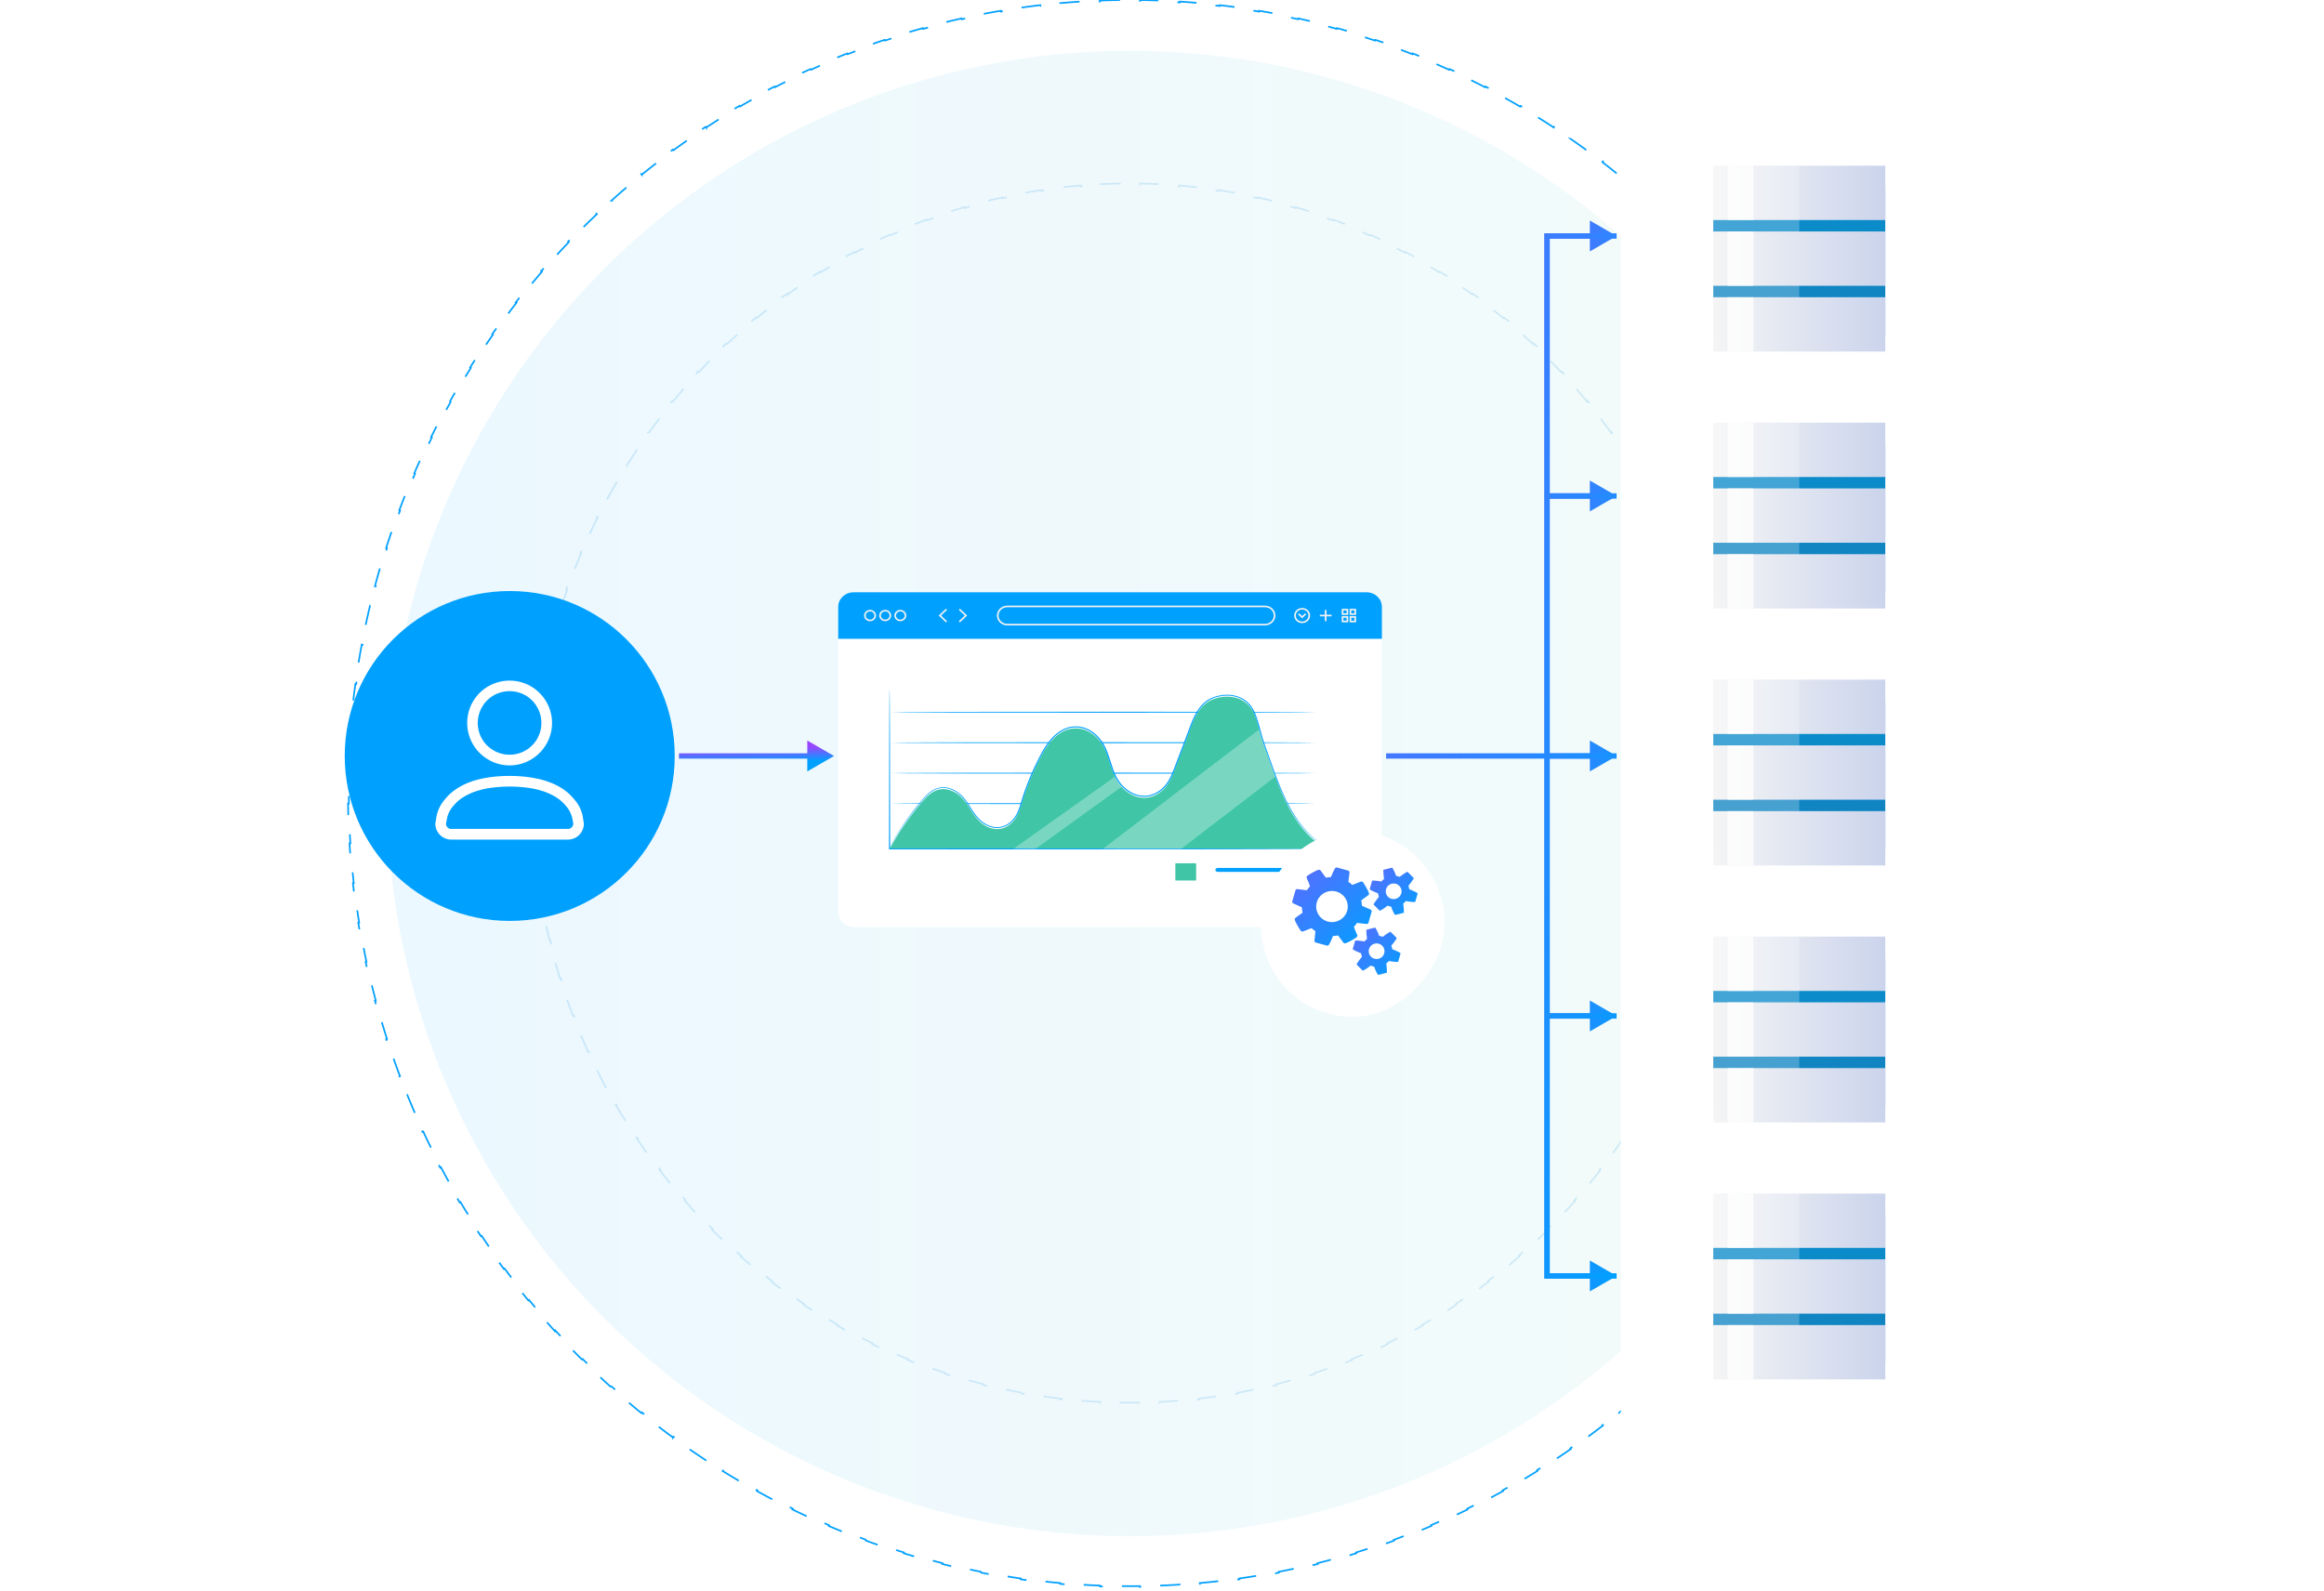 <svg xmlns="http://www.w3.org/2000/svg" width="555" height="380" fill="none" viewBox="0 0 555 380">
  <path stroke="#D8ECFA" stroke-dasharray="4.77 4.77" stroke-width=".398" d="M262.771 44.006c1.564-.078 3.134-.13 4.711-.157l.003.2a142.189 142.189 0 0 1 4.733 0l.003-.2c1.577.026 3.147.079 4.711.157l-.01.198c1.577.079 3.148.184 4.711.314l.017-.198c1.572.131 3.137.289 4.695.471l-.023.198a139.6 139.6 0 0 1 4.668.628l.03-.197c1.562.237 3.115.5 4.66.788l-.037.196c1.548.288 3.087.602 4.617.941l.043-.194c1.539.341 3.069.708 4.589 1.1l-.049.192c1.525.393 3.041.811 4.547 1.254l.056-.191c1.512.445 3.014.914 4.505 1.408l-.062.188c1.493.495 2.976 1.014 4.448 1.557l.068-.187c1.48.546 2.947 1.116 4.403 1.71l-.075.184c1.457.595 2.901 1.212 4.334 1.854l.081-.182a140.95 140.95 0 0 1 4.275 2l-.088.18c1.414.69 2.815 1.404 4.202 2.14l.094-.176c1.391.739 2.768 1.5 4.132 2.283l-.099.172a142.02 142.02 0 0 1 4.047 2.415l.105-.17c1.339.83 2.663 1.681 3.973 2.553l-.111.166c1.309.871 2.602 1.764 3.88 2.678l.116-.162c1.28.916 2.545 1.852 3.794 2.809l-.121.158c1.248.955 2.48 1.931 3.695 2.928l.127-.154a143.26 143.26 0 0 1 3.602 3.051l-.131.15a144.652 144.652 0 0 1 3.495 3.163l.136-.145a147.293 147.293 0 0 1 3.396 3.28l-.141.14a144.932 144.932 0 0 1 3.282 3.385l.145-.136a145.387 145.387 0 0 1 3.176 3.494l-.15.131a144.8 144.8 0 0 1 3.056 3.59l.154-.126a145.85 145.85 0 0 1 2.941 3.691l-.157.121a146.385 146.385 0 0 1 2.818 3.781l.161-.116a147 147 0 0 1 2.698 3.874l-.165.111a147.55 147.55 0 0 1 2.566 3.953l.169-.105a144.407 144.407 0 0 1 2.442 4.041l-.172.1c.791 1.357 1.56 2.728 2.308 4.112l.175-.094a144.119 144.119 0 0 1 2.175 4.187l-.178.089a145.62 145.62 0 0 1 2.038 4.253l.181-.083c.656 1.428 1.29 2.869 1.902 4.322l-.183.077a148.645 148.645 0 0 1 1.758 4.371l.186-.071a148.22 148.22 0 0 1 1.62 4.436l-.188.065a146.62 146.62 0 0 1 1.474 4.48l.19-.06c.467 1.499.91 3.008 1.33 4.527l-.192.053c.418 1.512.813 3.034 1.184 4.565l.193-.047c.37 1.527.716 3.062 1.038 4.607l-.195.04c.32 1.534.616 3.076.888 4.627l.196-.035c.271 1.547.518 3.103.741 4.667l-.197.028c.222 1.55.419 3.109.592 4.675l.198-.021c.172 1.558.32 3.124.443 4.696l-.198.016c.123 1.564.221 3.135.295 4.713l.199-.01c.073 1.565.122 3.135.147 4.712l-.199.003a155.44 155.44 0 0 1 0 4.734l.199.003a153.127 153.127 0 0 1-.147 4.712l-.199-.009a149.456 149.456 0 0 1-.295 4.712l.198.016a148.106 148.106 0 0 1-.443 4.697l-.198-.022c-.173 1.566-.37 3.125-.592 4.676l.197.028c-.223 1.563-.47 3.119-.741 4.666l-.196-.034a146.92 146.92 0 0 1-.888 4.626l.195.041c-.322 1.544-.668 3.08-1.038 4.606l-.193-.047a146.83 146.83 0 0 1-1.184 4.566l.192.053c-.42 1.519-.864 3.027-1.33 4.526l-.19-.059a146.56 146.56 0 0 1-1.474 4.479l.188.065a148.22 148.22 0 0 1-1.62 4.436l-.186-.071a148.645 148.645 0 0 1-1.758 4.371l.183.078a148.837 148.837 0 0 1-1.902 4.322l-.181-.083a145.564 145.564 0 0 1-2.038 4.252l.178.089a145.476 145.476 0 0 1-2.175 4.188l-.175-.095a143.395 143.395 0 0 1-2.308 4.112l.172.1a144.407 144.407 0 0 1-2.442 4.041l-.169-.105a147.55 147.55 0 0 1-2.566 3.953l.165.111a145.357 145.357 0 0 1-2.698 3.874l-.161-.116a147.1 147.1 0 0 1-2.818 3.781l.157.121a147.707 147.707 0 0 1-2.941 3.692l-.154-.127c-1 1.214-2.018 2.411-3.056 3.59l.15.131a144.097 144.097 0 0 1-3.176 3.495l-.145-.137a141.653 141.653 0 0 1-3.282 3.384l.141.141a145.838 145.838 0 0 1-3.396 3.28l-.136-.145a143.184 143.184 0 0 1-3.495 3.163l.131.15a145.439 145.439 0 0 1-3.602 3.052l-.127-.154a142.91 142.91 0 0 1-3.695 2.928l.121.157a144.535 144.535 0 0 1-3.794 2.809l-.116-.162a139.801 139.801 0 0 1-3.88 2.678l.111.166a143.35 143.35 0 0 1-3.973 2.552l-.105-.169a142.024 142.024 0 0 1-4.047 2.415l.099.173a141.625 141.625 0 0 1-4.132 2.282l-.094-.176c-1.387.736-2.788 1.45-4.202 2.141l.088.179c-1.412.69-2.838 1.357-4.275 2l-.081-.182c-1.433.642-2.877 1.26-4.334 1.854l.075.184a140.14 140.14 0 0 1-4.403 1.71l-.069-.187a139.944 139.944 0 0 1-4.448 1.557l.063.189c-1.491.493-2.993.963-4.505 1.407l-.056-.191a139.27 139.27 0 0 1-4.547 1.254l.049.193c-1.52.391-3.05.758-4.589 1.099l-.043-.194c-1.53.339-3.069.653-4.617.942l.037.195c-1.545.288-3.098.551-4.66.788l-.03-.197c-1.548.235-3.104.445-4.668.628l.023.198c-1.558.183-3.123.34-4.695.471l-.017-.198c-1.563.13-3.134.235-4.711.314l.01.198c-1.564.078-3.134.131-4.711.157l-.003-.199a143.397 143.397 0 0 1-4.733 0l-.003.199a141.245 141.245 0 0 1-4.711-.157l.009-.198a143.593 143.593 0 0 1-4.711-.314l-.016.198a139.154 139.154 0 0 1-4.695-.471l.023-.198a140.448 140.448 0 0 1-4.669-.628l-.03.197c-1.561-.237-3.114-.5-4.659-.788l.036-.195a141.286 141.286 0 0 1-4.617-.942l-.043.194a139.92 139.92 0 0 1-4.589-1.099l.05-.193a138.636 138.636 0 0 1-4.548-1.254l-.056.191a139.959 139.959 0 0 1-4.504-1.407l.062-.189a140.823 140.823 0 0 1-4.448-1.557l-.069.187a140.14 140.14 0 0 1-4.403-1.71l.076-.184a137.267 137.267 0 0 1-4.334-1.854l-.082.182a139.618 139.618 0 0 1-4.274-2l.087-.179a142.856 142.856 0 0 1-4.202-2.141l-.093.176a138.076 138.076 0 0 1-4.132-2.283l.099-.172a142.076 142.076 0 0 1-4.048-2.415l-.105.169a143.298 143.298 0 0 1-3.972-2.552l.11-.166a141.266 141.266 0 0 1-3.879-2.678l-.116.162a146.278 146.278 0 0 1-3.795-2.809l.121-.157a146.417 146.417 0 0 1-3.695-2.928l-.126.154a145.439 145.439 0 0 1-3.602-3.052l.131-.15a143.229 143.229 0 0 1-3.496-3.163l-.136.145a143.833 143.833 0 0 1-3.395-3.28l.141-.141a141.653 141.653 0 0 1-3.282-3.384l-.146.137a146.153 146.153 0 0 1-3.175-3.495l.149-.131a143.494 143.494 0 0 1-3.055-3.59l-.154.127c-1-1.214-1.981-2.445-2.942-3.692l.158-.121a144.797 144.797 0 0 1-2.818-3.781l-.161.116a143.06 143.06 0 0 1-2.698-3.874l.165-.111a147.583 147.583 0 0 1-2.567-3.953l-.168.105a144.436 144.436 0 0 1-2.443-4.041l.172-.1a147.245 147.245 0 0 1-2.307-4.112l-.175.095a148.077 148.077 0 0 1-2.176-4.188l.178-.089a148.188 148.188 0 0 1-2.038-4.252l-.18.083a146.181 146.181 0 0 1-1.903-4.322l.184-.078a143.304 143.304 0 0 1-1.758-4.371l-.186.071a145.496 145.496 0 0 1-1.62-4.436l.188-.065a143.859 143.859 0 0 1-1.474-4.479l-.19.059c-.467-1.499-.91-3.008-1.33-4.526l.191-.053a148.292 148.292 0 0 1-1.183-4.566l-.194.047a148.6 148.6 0 0 1-1.037-4.607l.195-.04c-.32-1.534-.616-3.076-.888-4.627l-.196.035a149.07 149.07 0 0 1-.742-4.666l.197-.028c-.221-1.551-.418-3.11-.591-4.676l-.198.022c-.172-1.559-.32-3.124-.444-4.697l.199-.016a149.329 149.329 0 0 1-.296-4.713l-.198.01a147.143 147.143 0 0 1-.147-4.712l.199-.003a143.498 143.498 0 0 1 0-4.734l-.199-.003c.024-1.577.073-3.147.147-4.712l.198.01c.074-1.578.173-3.149.296-4.713l-.199-.016c.124-1.572.272-3.138.444-4.697l.198.022c.173-1.566.37-3.125.591-4.675l-.197-.029c.223-1.563.471-3.119.742-4.666l.196.035c.272-1.551.568-3.093.888-4.627l-.195-.04a148.6 148.6 0 0 1 1.037-4.607l.194.047a147.49 147.49 0 0 1 1.183-4.565l-.191-.053c.42-1.519.863-3.028 1.33-4.527l.19.059c.468-1.503.959-2.997 1.474-4.479l-.188-.065c.517-1.49 1.057-2.969 1.62-4.436l.186.071a143.304 143.304 0 0 1 1.758-4.371l-.184-.077a145.032 145.032 0 0 1 1.903-4.322l.18.083a148.246 148.246 0 0 1 2.038-4.253l-.178-.089a146.672 146.672 0 0 1 2.176-4.187l.175.094a147.245 147.245 0 0 1 2.307-4.112l-.172-.1a144.436 144.436 0 0 1 2.443-4.041l.168.105c.835-1.332 1.691-2.65 2.567-3.953l-.165-.111a144.652 144.652 0 0 1 2.698-3.874l.161.116a144.104 144.104 0 0 1 2.818-3.78l-.158-.122a144.928 144.928 0 0 1 2.942-3.691l.154.126c.999-1.214 2.018-2.41 3.055-3.59l-.149-.131a147.481 147.481 0 0 1 3.175-3.494l.146.136a144.932 144.932 0 0 1 3.282-3.384l-.141-.141a145.249 145.249 0 0 1 3.395-3.28l.136.145a144.492 144.492 0 0 1 3.496-3.163l-.131-.15a144.551 144.551 0 0 1 3.602-3.051l.126.154a145.512 145.512 0 0 1 3.695-2.928l-.121-.158c1.25-.957 2.515-1.893 3.795-2.809l.116.162a143.066 143.066 0 0 1 3.879-2.678l-.11-.166a143.082 143.082 0 0 1 3.972-2.552l.105.169a142.304 142.304 0 0 1 4.048-2.415l-.099-.172a141.87 141.87 0 0 1 4.132-2.283l.093.176c1.388-.736 2.789-1.45 4.202-2.14l-.087-.18a140.95 140.95 0 0 1 4.275-2l.081.182c1.432-.642 2.877-1.26 4.334-1.854l-.076-.184a140.135 140.135 0 0 1 4.403-1.71l.069.187a140.44 140.44 0 0 1 4.448-1.557l-.062-.188a137.5 137.5 0 0 1 4.504-1.408l.056.19c1.506-.442 3.022-.86 4.548-1.253l-.05-.192c1.521-.392 3.05-.758 4.589-1.1l.043.194c1.53-.339 3.07-.653 4.618-.941l-.037-.196a140.03 140.03 0 0 1 4.659-.788l.03.197a139.66 139.66 0 0 1 4.669-.628l-.023-.197a140.2 140.2 0 0 1 4.695-.472l.016.198a143.47 143.47 0 0 1 4.712-.314l-.01-.198Z"/>
  <circle cx="269.858" cy="189.554" r="177.415" fill="url(#a)" fill-opacity=".08" transform="rotate(-90 269.858 189.554)"/>
  <path stroke="#00A0FF" stroke-dasharray="4.77 4.77" stroke-width=".398" d="M262.698.137c1.584-.06 3.173-.101 4.767-.122l.002.2a187.303 187.303 0 0 1 4.783 0l.002-.2a183.6 183.6 0 0 1 4.766.122l-.007.199c1.59.06 3.175.141 4.755.242l.012-.198c1.591.102 3.175.223 4.754.365l-.018.198c1.585.143 3.164.305 4.737.487l.023-.197c1.582.183 3.158.386 4.728.61l-.028.197c1.575.224 3.143.467 4.705.731l.033-.196c1.57.265 3.134.55 4.69.854l-.038.195c1.561.305 3.115.63 4.661.975l.044-.194c1.553.346 3.099.711 4.638 1.096l-.048.193c1.542.386 3.078.792 4.605 1.217l.053-.192c1.533.426 3.058.872 4.575 1.336l-.059.19c1.521.466 3.033.95 4.537 1.455l.063-.189c1.508.505 3.007 1.03 4.498 1.572l-.068.187a183.38 183.38 0 0 1 4.455 1.688l.073-.185a186.77 186.77 0 0 1 4.41 1.803l-.077.183a188.25 188.25 0 0 1 4.362 1.917l.082-.18c1.447.657 2.884 1.334 4.311 2.028l-.087.179c1.429.695 2.848 1.409 4.257 2.14l.092-.177c1.411.732 2.811 1.482 4.201 2.248l-.096.175c1.391.768 2.771 1.553 4.141 2.355l.101-.171a186.21 186.21 0 0 1 4.08 2.461l-.105.17a180.65 180.65 0 0 1 4.015 2.564l.109-.167c1.329.873 2.645 1.762 3.95 2.668l-.113.163a187.2 187.2 0 0 1 3.878 2.765l.118-.16c1.282.939 2.552 1.894 3.809 2.865l-.121.158c1.256.97 2.5 1.956 3.732 2.958l.125-.154a187.974 187.974 0 0 1 3.66 3.055l-.129.15a189.336 189.336 0 0 1 3.577 3.144l.134-.148a188.709 188.709 0 0 1 3.5 3.236l-.137.145a187.922 187.922 0 0 1 3.415 3.32l.14-.141a189.635 189.635 0 0 1 3.333 3.408l-.144.137a188.291 188.291 0 0 1 3.244 3.488l.147-.133a187.037 187.037 0 0 1 3.157 3.57l-.15.13a188.993 188.993 0 0 1 3.064 3.647l.154-.126a190.91 190.91 0 0 1 2.974 3.725l-.157.122a189.213 189.213 0 0 1 2.878 3.797l.16-.118a191.218 191.218 0 0 1 2.783 3.868l-.163.114c.91 1.3 1.805 2.612 2.684 3.937l.166-.11a191.231 191.231 0 0 1 2.585 4.002l-.169.106c.845 1.344 1.673 2.7 2.484 4.066l.171-.102c.81 1.365 1.604 2.741 2.381 4.128l-.173.097c.775 1.384 1.534 2.78 2.276 4.185l.176-.093a187.978 187.978 0 0 1 2.171 4.242l-.178.089a190.392 190.392 0 0 1 2.064 4.294l.18-.084a182.68 182.68 0 0 1 1.956 4.346l-.182.079a190.826 190.826 0 0 1 1.845 4.391l.184-.074c.597 1.47 1.175 2.95 1.736 4.439l-.186.07a189.139 189.139 0 0 1 1.622 4.478l.188-.066a188.59 188.59 0 0 1 1.511 4.521l-.189.061c.483 1.51.948 3.027 1.395 4.553l.191-.056c.446 1.523.874 3.054 1.283 4.592l-.192.051c.407 1.531.795 3.07 1.165 4.617l.194-.047c.369 1.543.719 3.094 1.051 4.651l-.195.042c.33 1.549.642 3.105.934 4.668l.195-.036c.292 1.559.565 3.125.819 4.698l-.197.031c.252 1.563.486 3.133.7 4.709l.197-.027c.214 1.572.409 3.15.584 4.733l-.198.022c.175 1.574.33 3.153.466 4.738l.198-.017c.136 1.579.252 3.165.35 4.756l-.199.012c.097 1.579.174 3.165.232 4.755l.199-.008c.058 1.584.097 3.173.116 4.767l-.199.002a190.496 190.496 0 0 1 0 4.784l.199.002a193.199 193.199 0 0 1-.116 4.767l-.199-.008a191.55 191.55 0 0 1-.232 4.755l.199.012a195.495 195.495 0 0 1-.35 4.756l-.198-.017a189.413 189.413 0 0 1-.466 4.738l.198.022c-.175 1.583-.37 3.161-.584 4.733l-.197-.027a191.993 191.993 0 0 1-.7 4.709l.197.031a190.286 190.286 0 0 1-.819 4.698l-.195-.036a188.823 188.823 0 0 1-.934 4.668l.195.042a193.463 193.463 0 0 1-1.051 4.651l-.194-.047c-.37 1.547-.758 3.086-1.165 4.617l.192.051a191.013 191.013 0 0 1-1.283 4.592l-.191-.056a193.284 193.284 0 0 1-1.395 4.553l.189.061a188.59 188.59 0 0 1-1.511 4.521l-.188-.066a189.139 189.139 0 0 1-1.622 4.478l.186.07a187.233 187.233 0 0 1-1.736 4.439l-.184-.074a190.826 190.826 0 0 1-1.845 4.391l.182.079a182.68 182.68 0 0 1-1.956 4.346l-.18-.084a190.392 190.392 0 0 1-2.064 4.294l.178.089a187.978 187.978 0 0 1-2.171 4.242l-.176-.093a193.861 193.861 0 0 1-2.276 4.185l.173.097a188.818 188.818 0 0 1-2.381 4.127l-.171-.101a188.483 188.483 0 0 1-2.484 4.066l.169.106a189.624 189.624 0 0 1-2.585 4.002l-.166-.11a190.653 190.653 0 0 1-2.684 3.937l.163.114a190.35 190.35 0 0 1-2.783 3.868l-.16-.118a193.977 193.977 0 0 1-2.878 3.797l.157.122a190.935 190.935 0 0 1-2.974 3.725l-.154-.126a190.537 190.537 0 0 1-3.064 3.647l.15.129a184.615 184.615 0 0 1-3.157 3.571l-.147-.133a190.886 190.886 0 0 1-3.244 3.488l.144.137a191.303 191.303 0 0 1-3.333 3.408l-.14-.141a190.888 190.888 0 0 1-3.415 3.32l.137.145a187.995 187.995 0 0 1-3.501 3.236l-.133-.148a186.854 186.854 0 0 1-3.577 3.143l.129.151a187.26 187.26 0 0 1-3.66 3.055l-.125-.154a186.224 186.224 0 0 1-3.733 2.958l.122.158a183.853 183.853 0 0 1-3.81 2.865l-.117-.16a191.882 191.882 0 0 1-3.878 2.765l.113.163a185.726 185.726 0 0 1-3.95 2.668l-.109-.167a184.4 184.4 0 0 1-4.015 2.565l.105.169a186.97 186.97 0 0 1-4.08 2.461l-.101-.171c-1.37.802-2.75 1.587-4.142 2.355l.097.174c-1.39.767-2.79 1.517-4.201 2.249l-.092-.177a183.913 183.913 0 0 1-4.257 2.14l.087.179a184.17 184.17 0 0 1-4.311 2.029l-.082-.181a188.25 188.25 0 0 1-4.362 1.917l.077.183a186.77 186.77 0 0 1-4.41 1.803l-.073-.185a184.633 184.633 0 0 1-4.455 1.688l.068.187c-1.491.543-2.99 1.067-4.498 1.572l-.063-.189c-1.504.504-3.016.989-4.537 1.455l.059.19c-1.517.464-3.042.91-4.575 1.336l-.053-.192c-1.527.425-3.063.831-4.605 1.217l.048.193c-1.539.384-3.085.75-4.638 1.096l-.044-.194c-1.546.344-3.1.669-4.661.975l.038.195c-1.557.304-3.12.589-4.69.854l-.033-.196c-1.562.263-3.13.507-4.705.731l.028.197c-1.57.223-3.146.427-4.728.61l-.023-.197a188.87 188.87 0 0 1-4.737.487l.018.198c-1.579.141-3.164.263-4.754.365l-.012-.199c-1.58.101-3.165.182-4.755.243l.007.199c-1.583.061-3.172.101-4.766.122l-.002-.199a190.377 190.377 0 0 1-4.783 0l-.002.199a188.357 188.357 0 0 1-4.767-.122l.008-.199c-1.59-.061-3.175-.142-4.755-.243l-.013.199c-1.59-.102-3.174-.224-4.753-.365l.017-.198a189.273 189.273 0 0 1-4.736-.487l-.023.197a183.846 183.846 0 0 1-4.728-.61l.028-.197a186.45 186.45 0 0 1-4.705-.731l-.033.196c-1.57-.265-3.134-.55-4.69-.854l.038-.195a188.76 188.76 0 0 1-4.662-.975l-.043.194a183.892 183.892 0 0 1-4.638-1.097l.048-.193a176.848 176.848 0 0 1-4.605-1.216l-.053.192a184.86 184.86 0 0 1-4.575-1.336l.058-.19c-1.52-.466-3.032-.951-4.536-1.455l-.063.189a181.007 181.007 0 0 1-4.498-1.572l.068-.187a184.633 184.633 0 0 1-4.455-1.688l-.073.185c-1.48-.583-2.95-1.184-4.411-1.803l.078-.184a184.03 184.03 0 0 1-4.362-1.916l-.082.181a188.317 188.317 0 0 1-4.311-2.029l.087-.179a181.927 181.927 0 0 1-4.257-2.14l-.092.177a185.664 185.664 0 0 1-4.201-2.249l.096-.174a187.11 187.11 0 0 1-4.141-2.355l-.101.171a186.97 186.97 0 0 1-4.08-2.461l.104-.17a182.937 182.937 0 0 1-4.014-2.564l-.109.167a183.212 183.212 0 0 1-3.95-2.668l.113-.163a193.027 193.027 0 0 1-3.878-2.765l-.118.16a186.511 186.511 0 0 1-3.809-2.865l.121-.158a186.163 186.163 0 0 1-3.732-2.958l-.126.154a190.213 190.213 0 0 1-3.659-3.055l.129-.151a190.39 190.39 0 0 1-3.577-3.143l-.134.148a191.157 191.157 0 0 1-3.5-3.236l.137-.145a187.587 187.587 0 0 1-3.415-3.32l-.14.141a187.966 187.966 0 0 1-3.334-3.408l.144-.137a194.425 194.425 0 0 1-3.243-3.488l-.147.133a188.1 188.1 0 0 1-3.158-3.571l.151-.13a190.475 190.475 0 0 1-3.064-3.646l-.154.126a190.18 190.18 0 0 1-2.974-3.725l.157-.122a190.094 190.094 0 0 1-2.878-3.797l-.16.118a190.35 190.35 0 0 1-2.783-3.868l.163-.114c-.91-1.3-1.805-2.612-2.684-3.937l-.166.11a189.624 189.624 0 0 1-2.585-4.002l.169-.106a184.56 184.56 0 0 1-2.484-4.066l-.171.101c-.81-1.364-1.604-2.74-2.381-4.127l.173-.097a196.264 196.264 0 0 1-2.276-4.185l-.176.092a187.912 187.912 0 0 1-2.172-4.242l.179-.088a190.392 190.392 0 0 1-2.064-4.294l-.18.084a186.585 186.585 0 0 1-1.956-4.346l.182-.079a189.511 189.511 0 0 1-1.845-4.391l-.184.074c-.597-1.47-1.175-2.95-1.736-4.439l.186-.07a189.15 189.15 0 0 1-1.622-4.478l-.188.066a190.309 190.309 0 0 1-1.511-4.522l.19-.06a190.96 190.96 0 0 1-1.396-4.553l-.191.056a191.006 191.006 0 0 1-1.283-4.592l.192-.051a190.67 190.67 0 0 1-1.165-4.617l-.194.047a191.09 191.09 0 0 1-1.051-4.651l.194-.042c-.33-1.549-.64-3.105-.933-4.668l-.196.036a191.226 191.226 0 0 1-.818-4.698l.197-.031a191.991 191.991 0 0 1-.7-4.709l-.197.027a193.1 193.1 0 0 1-.584-4.733l.198-.022a193.27 193.27 0 0 1-.466-4.738l-.198.017a193.015 193.015 0 0 1-.35-4.756l.199-.012c-.097-1.58-.174-3.165-.233-4.755l-.198.008a196.197 196.197 0 0 1-.117-4.767l.2-.002a196.386 196.386 0 0 1 0-4.784l-.2-.002c.02-1.594.059-3.183.117-4.767l.199.008c.058-1.59.135-3.176.232-4.755l-.199-.013a191.3 191.3 0 0 1 .35-4.756l.198.017c.136-1.584.291-3.164.466-4.737l-.198-.022c.175-1.584.37-3.161.584-4.733l.197.027c.214-1.576.447-3.146.7-4.709l-.197-.031c.254-1.573.527-3.139.818-4.699l.196.037c.292-1.563.603-3.119.933-4.668l-.194-.042a191.56 191.56 0 0 1 1.051-4.651l.194.047c.37-1.547.758-3.086 1.165-4.617l-.192-.051a189.72 189.72 0 0 1 1.283-4.592l.19.056c.447-1.526.913-3.044 1.396-4.553l-.19-.061a191.3 191.3 0 0 1 1.512-4.521l.188.066a187.114 187.114 0 0 1 1.622-4.478l-.186-.07a189.01 189.01 0 0 1 1.736-4.44l.184.075a189.511 189.511 0 0 1 1.845-4.391l-.182-.08a186.512 186.512 0 0 1 1.956-4.345l.18.083a192.416 192.416 0 0 1 2.064-4.293l-.178-.089c.706-1.424 1.43-2.838 2.171-4.242l.176.093c.742-1.406 1.501-2.8 2.276-4.185l-.173-.097a190.989 190.989 0 0 1 2.381-4.128l.171.102a185.031 185.031 0 0 1 2.484-4.066l-.169-.106c.846-1.346 1.707-2.68 2.585-4.002l.166.11a193.092 193.092 0 0 1 2.684-3.937l-.163-.114c.912-1.302 1.84-2.591 2.783-3.869l.16.119a189.213 189.213 0 0 1 2.878-3.797l-.157-.122a187.221 187.221 0 0 1 2.974-3.725l.154.126a188.696 188.696 0 0 1 3.064-3.647l-.15-.13a187.343 187.343 0 0 1 3.157-3.57l.147.133a188.291 188.291 0 0 1 3.244-3.488l-.144-.137a186.3 186.3 0 0 1 3.333-3.408l.14.14a187.587 187.587 0 0 1 3.415-3.32l-.137-.144a189.055 189.055 0 0 1 3.5-3.236l.134.148a190.052 190.052 0 0 1 3.577-3.143l-.129-.151a187.974 187.974 0 0 1 3.66-3.055l.125.154a191.325 191.325 0 0 1 3.732-2.958l-.121-.158a186.893 186.893 0 0 1 3.809-2.865l.118.16c1.281-.938 2.573-1.86 3.878-2.765l-.113-.163a185.705 185.705 0 0 1 3.95-2.668l.109.167a186.277 186.277 0 0 1 4.015-2.565l-.105-.169a186.998 186.998 0 0 1 4.08-2.461l.101.171c1.37-.802 2.75-1.587 4.141-2.355l-.096-.174c1.39-.767 2.79-1.517 4.201-2.249l.092.177a183.913 183.913 0 0 1 4.257-2.14l-.087-.179a184.17 184.17 0 0 1 4.311-2.029l.082.181a186.545 186.545 0 0 1 4.362-1.917l-.077-.183c1.46-.62 2.931-1.22 4.41-1.803l.073.185a183.38 183.38 0 0 1 4.455-1.688l-.068-.187c1.491-.543 2.99-1.067 4.498-1.572l.063.189c1.504-.504 3.016-.989 4.537-1.455l-.059-.19A183.19 183.19 0 0 1 220.4 6.72l.053.192c1.527-.425 3.062-.83 4.605-1.217l-.048-.193c1.539-.385 3.085-.75 4.638-1.096l.044.194c1.546-.344 3.1-.67 4.661-.975l-.038-.195c1.556-.304 3.12-.59 4.69-.854l.033.196c1.562-.264 3.13-.507 4.705-.731l-.028-.197c1.57-.224 3.146-.427 4.728-.61l.023.197a188.87 188.87 0 0 1 4.737-.487l-.018-.198c1.579-.142 3.163-.263 4.753-.365l.013.198c1.58-.1 3.165-.182 4.755-.242l-.008-.2Z"/>
  <circle cx="121.732" cy="180.588" r="39.404" fill="#00A0FF"/>
  <path fill="#fff" d="M107.764 200.562a3.798 3.798 0 0 1-3.799-3.799c0-.064.101-.706.308-1.915a8.839 8.839 0 0 1 2.031-3.955 11.474 11.474 0 0 1 2.352-2.2 15.305 15.305 0 0 1 3.042-1.658c.701-.289 1.42-.533 2.153-.73a25.837 25.837 0 0 1 2.386-.518 30.435 30.435 0 0 1 2.623-.322c.921-.074 1.865-.11 2.832-.11.967 0 1.915.036 2.844.11a31.87 31.87 0 0 1 2.612.322c.833.14 1.628.313 2.385.518.733.198 1.452.442 2.153.73 1.08.431 2.105.987 3.054 1.658a11.613 11.613 0 0 1 2.337 2.2 8.62 8.62 0 0 1 2.055 3.946c.198 1.209.297 1.842.297 1.915a3.799 3.799 0 0 1-3.809 3.808h-27.856Zm-.891-2.917a1.225 1.225 0 0 0 .891.371h27.865a1.217 1.217 0 0 0 .903-.371c.233-.239.37-.557.382-.891 0-.035-.091-.508-.272-1.42a6.797 6.797 0 0 0-1.612-2.956 9.656 9.656 0 0 0-2.252-1.941 14.056 14.056 0 0 0-2.994-1.399 20.534 20.534 0 0 0-3.712-.854 33.996 33.996 0 0 0-8.751 0 20.2 20.2 0 0 0-3.696.854 14.348 14.348 0 0 0-2.994 1.399 9.013 9.013 0 0 0-2.238 1.941 6.59 6.59 0 0 0-1.612 2.956 53.162 53.162 0 0 0-.26 1.42 1.228 1.228 0 0 0 .352.9v-.009Zm10.886-15.615a10.38 10.38 0 0 1-3.224-2.177 10.215 10.215 0 0 1-2.165-3.223 10.191 10.191 0 0 1 0-7.878 10.045 10.045 0 0 1 5.389-5.373 10.202 10.202 0 0 1 7.878 0 10.136 10.136 0 0 1 5.393 5.392 10.057 10.057 0 0 1 0 7.877 10.268 10.268 0 0 1-5.393 5.392 10.098 10.098 0 0 1-7.878 0v-.01Zm.99-16.344a7.627 7.627 0 0 0-4.652 7.029c0 1.015.202 2.019.594 2.955a7.541 7.541 0 0 0 1.633 2.412 7.754 7.754 0 0 0 2.425 1.612 7.653 7.653 0 0 0 5.911 0 7.534 7.534 0 0 0 4.033-4.031 7.648 7.648 0 0 0 0-5.909 7.767 7.767 0 0 0-1.612-2.424 7.507 7.507 0 0 0-2.469-1.652 7.51 7.51 0 0 0-2.915-.568 7.39 7.39 0 0 0-2.948.594v-.018Z"/>
  <path fill="url(#b)" d="m199.178 180.588-6.387-3.687v7.374l6.387-3.687Zm-16.605.639h10.857v-1.278h-10.857v1.278Zm0-1.278h-20.436v1.278h20.436v-1.278Z"/>
  <g filter="url(#c)">
    <path fill="#fff" d="M200.177 150.741a2.754 2.754 0 0 1 2.754-2.754h124.277a2.753 2.753 0 0 1 2.753 2.754v64.841c0 2.035-1.64 3.686-3.661 3.686H203.839c-2.021 0-3.662-1.651-3.662-3.686v-64.841Z"/>
  </g>
  <path fill="#00A0FF" d="M203.841 141.486h122.512c2.022 0 3.663 1.557 3.663 3.476v7.634H200.177v-7.634c0-1.919 1.642-3.476 3.664-3.476Z"/>
  <path fill="#F2F2F2" d="M207.779 148.396c-.788 0-1.429-.608-1.429-1.355 0-.748.641-1.356 1.429-1.356s1.429.608 1.429 1.356c0 .747-.641 1.355-1.429 1.355Zm0-2.335c-.568 0-1.033.438-1.033.98s.462.98 1.033.98c.572 0 1.033-.438 1.033-.98s-.461-.98-1.033-.98Zm3.616 2.335c-.788 0-1.429-.608-1.429-1.355 0-.748.641-1.356 1.429-1.356.787 0 1.428.608 1.428 1.356 0 .747-.641 1.355-1.428 1.355Zm0-2.335c-.568 0-1.03.438-1.03.98s.462.98 1.03.98c.568 0 1.033-.438 1.033-.98s-.462-.98-1.033-.98Zm3.612 2.335c-.788 0-1.429-.608-1.429-1.355 0-.748.641-1.356 1.429-1.356.787 0 1.428.608 1.428 1.356 0 .747-.641 1.355-1.428 1.355Zm0-2.335c-.568 0-1.033.438-1.033.98s.461.98 1.033.98c.571 0 1.029-.438 1.029-.98s-.462-.98-1.029-.98Zm95.96 2.787c-1.051 0-1.905-.81-1.905-1.807 0-.998.854-1.808 1.905-1.808 1.052 0 1.905.81 1.905 1.808 0 .997-.853 1.807-1.905 1.807Zm0-3.236c-.831 0-1.509.643-1.509 1.429 0 .785.678 1.428 1.509 1.428.832 0 1.506-.643 1.506-1.428 0-.786-.674-1.429-1.506-1.429Z"/>
  <path fill="#F2F2F2" d="m310.956 147.708-.981-.935.278-.264.703.664.7-.664.282.264-.982.935Zm-85.066.963-1.714-1.63 1.714-1.631.283.268-1.436 1.363 1.436 1.362-.283.268Zm3.363-.003-.282-.265 1.436-1.362-1.436-1.363.282-.268 1.718 1.631-1.718 1.627Zm72.842.737h-61.533c-1.374 0-2.491-1.061-2.491-2.364 0-1.304 1.117-2.364 2.491-2.364h61.533c1.373 0 2.491 1.06 2.491 2.364 0 1.303-1.118 2.364-2.491 2.364Zm-61.533-4.349c-1.154 0-2.092.89-2.092 1.985 0 1.095.938 1.985 2.092 1.985h61.533c1.154 0 2.091-.89 2.091-1.985 0-1.095-.937-1.985-2.091-1.985h-61.533Zm76.23.646h-.399v2.677h.399v-2.677Z"/>
  <path fill="#F2F2F2" d="M318.004 146.853h-2.82v.379h2.82v-.379Zm3.971.038h-1.542v-1.463h1.542v1.463Zm-1.146-.379h.747v-.709h-.747v.709Zm1.146 2.142h-1.542v-1.464h1.542v1.464Zm-1.146-.379h.747v-.709h-.747v.709Zm3.018-1.384h-1.542v-1.463h1.542v1.463Zm-1.146-.379h.747v-.709h-.747v.709Zm1.146 2.142h-1.542v-1.464h1.542v1.464Zm-1.146-.379h.747v-.709h-.747v.709Z"/>
  <path fill="#00A0FF" d="M314.314 191.971c0 .068-22.775.124-50.861.124s-50.866-.056-50.866-.124 22.771-.124 50.866-.124c28.096 0 50.861.056 50.861.124Zm0-7.276c0 .068-22.775.124-50.861.124s-50.866-.056-50.866-.124 22.771-.124 50.866-.124c28.096 0 50.861.056 50.861.124Zm0-7.281c0 .068-22.775.124-50.861.124s-50.866-.056-50.866-.124 22.771-.124 50.866-.124c28.096 0 50.861.056 50.861.124Zm0-7.276c0 .068-22.775.124-50.861.124s-50.866-.056-50.866-.124 22.771-.124 50.866-.124c28.096 0 50.861.056 50.861.124Z"/>
  <path fill="#40C6A7" d="M307.165 191.703c-1.981-3.964-3.34-8.3-4.864-12.405-1.323-3.576-1.447-5.248-2.58-8.268-1.787-4.756-6.523-5.284-9.969-3.996-3.068 1.148-4.39 4.136-5.408 6.828-1.216 3.216-2.437 6.433-3.653 9.649-.576 1.524-1.165 3.072-2.23 4.4-1.059 1.328-2.676 2.428-4.565 2.636-3.109.34-5.896-1.82-7.227-4.204-1.332-2.388-1.7-5.08-2.889-7.517-1.188-2.44-3.634-4.78-6.771-4.828-3.861-.06-6.486 3.208-8.094 6.16a62.751 62.751 0 0 0-4.869 11.541c-.415 1.348-.793 2.728-1.617 3.932-.825 1.208-2.198 2.236-3.842 2.404-2.119.217-4.091-1.036-5.321-2.504-1.23-1.468-1.99-3.184-3.252-4.632-1.262-1.448-3.298-2.648-5.403-2.344-1.889.272-3.244 1.648-4.363 2.956a67.374 67.374 0 0 0-7.813 11.273h105.224c-4.846-1.384-8.518-7.113-10.498-11.081h.004Zm-21.508 14.514h-4.97v4.12h4.97v-4.12Z"/>
  <path fill="#00A0FF" d="M316.733 208.277h-25.912c-.313 0-.571-.212-.571-.472s.253-.472.571-.472h25.912c.313 0 .571.212.571.472s-.253.472-.571.472Zm-3.635-5.497s-.129.008-.377.012c-.263 0-.631.008-1.11.012-.986.004-2.424.012-4.271.024-3.722.008-9.084.024-15.713.04-13.276.008-31.601.024-51.842.036-9.683 0-18.929-.008-27.345-.008h-.138v-.116l.055-27.438.041-7.86.024-2.088c.004-.232.009-.408.009-.536 0-.12.014-.184.014-.184s.009.06.013.184c0 .128.005.308.01.536.004.484.013 1.184.023 2.088l.041 7.86.055 27.438-.138-.116c8.416 0 17.662-.004 27.345-.008 20.241.016 38.566.028 51.842.036 6.629.016 11.991.032 15.713.04 1.848.012 3.285.016 4.271.024.479.004.852.008 1.11.012.249.004.378.012.378.012h-.01Z"/>
  <path fill="#fff" d="m300.739 174.226-37.346 28.554h18.675l22.485-17.249-3.814-11.305Zm-32.9 13.733-20.546 14.821h-5.288l24.263-17.245 2.114 2.968" opacity=".3"/>
  <path fill="#00A0FF" d="M212.44 202.418s1.027-2.112 3.455-5.693a64.905 64.905 0 0 1 4.887-6.292c.539-.576 1.147-1.16 1.921-1.624a5.004 5.004 0 0 1 2.769-.74c1.027.036 2.027.4 2.874.928a8.045 8.045 0 0 1 2.179 2.008c1.212 1.544 1.99 3.412 3.598 4.892.806.716 1.82 1.348 3.017 1.596.595.12 1.221.136 1.829.02a4.792 4.792 0 0 0 1.682-.676c1.018-.64 1.755-1.576 2.238-2.6.498-1.024.788-2.132 1.138-3.244a61.823 61.823 0 0 1 2.561-6.772c.507-1.14 1.06-2.28 1.654-3.425.59-1.14 1.221-2.296 2.041-3.38.82-1.076 1.797-2.128 3.096-2.896.645-.38 1.368-.7 2.16-.86a7.016 7.016 0 0 1 2.419-.06c1.621.256 3.017 1.116 4.063 2.152 1.059 1.04 1.81 2.296 2.321 3.596.525 1.3.894 2.645 1.35 3.969.461 1.32 1 2.644 1.926 3.796.921 1.14 2.16 2.14 3.676 2.652 1.506.528 3.27.404 4.634-.312 1.386-.692 2.404-1.788 3.114-2.972.714-1.192 1.175-2.468 1.654-3.728.953-2.521 1.893-4.993 2.81-7.417.465-1.208.889-2.416 1.409-3.588.521-1.168 1.152-2.308 2.046-3.292.446-.492.962-.94 1.561-1.3.594-.368 1.262-.628 1.944-.828a10.224 10.224 0 0 1 2.11-.352 9.135 9.135 0 0 1 2.119.148c1.368.292 2.612.94 3.46 1.832.875.876 1.409 1.924 1.792 2.956.769 2.072 1.188 4.132 1.81 6.064.299.968.649 1.904.986 2.824l.963 2.701c1.239 3.52 2.436 6.692 3.828 9.364 1.382 2.672 2.879 4.872 4.357 6.512 1.47 1.649 2.926 2.721 4.017 3.301.558.272.991.476 1.304.572.304.112.461.172.461.172s-.162-.048-.475-.148c-.318-.088-.755-.284-1.326-.552-1.111-.568-2.589-1.636-4.082-3.285-1.502-1.64-3.013-3.84-4.418-6.516-1.414-2.676-2.625-5.852-3.878-9.368-.318-.88-.641-1.781-.972-2.701-.337-.916-.691-1.856-.995-2.828-.627-1.94-1.055-3.996-1.825-6.052-.377-1.02-.902-2.036-1.75-2.88-.825-.86-2.013-1.476-3.326-1.756a8.884 8.884 0 0 0-2.041-.14 9.811 9.811 0 0 0-2.04.344c-1.336.364-2.52 1.084-3.372 2.056-.867.956-1.488 2.076-2 3.236-.511 1.16-.935 2.368-1.4 3.58-.917 2.424-1.852 4.9-2.806 7.417-.479 1.256-.939 2.544-1.667 3.764-.723 1.212-1.774 2.352-3.225 3.076-.718.356-1.538.612-2.391.66a6.522 6.522 0 0 1-2.506-.328c-1.593-.536-2.865-1.572-3.814-2.744-.958-1.188-1.497-2.536-1.962-3.864-.461-1.332-.825-2.673-1.345-3.957-.507-1.288-1.235-2.5-2.267-3.516-1.018-1.008-2.358-1.828-3.892-2.072a6.593 6.593 0 0 0-2.294.052c-.747.152-1.438.456-2.064.82-1.253.74-2.211 1.768-3.022 2.828-.811 1.068-1.433 2.208-2.027 3.348a62.57 62.57 0 0 0-4.22 10.161c-.35 1.108-.645 2.224-1.156 3.268-.497 1.044-1.257 2.016-2.326 2.684a5.065 5.065 0 0 1-1.778.708 5.022 5.022 0 0 1-1.94-.024c-1.257-.264-2.298-.92-3.128-1.66-1.644-1.528-2.409-3.4-3.602-4.928a7.822 7.822 0 0 0-2.124-1.968c-.824-.516-1.787-.868-2.764-.904-.976-.044-1.911.252-2.653.7-.751.448-1.354 1.02-1.893 1.588a66.448 66.448 0 0 0-4.92 6.252 72.924 72.924 0 0 0-2.686 4.165l-.645 1.104a8.862 8.862 0 0 1-.225.376h.009Z"/>
  <g filter="url(#d)">
    <rect width="43.855" height="44.39" fill="#fff" rx="21.927" transform="matrix(-1 0 0 1 344.964 197.059)"/>
  </g>
  <path fill="url(#e)" d="m327.307 217.282-2.067-.917a9.97 9.97 0 0 0-.152-1.28c.553-.435 1.122-.791 1.683-1.249a.515.515 0 0 0 .176-.237c.112-.395-1.13-2.371-1.402-2.806a.463.463 0 0 0-.265-.19.43.43 0 0 0-.312 0l-2.027.791a6.386 6.386 0 0 0-.938-.727l.281-2.229a.437.437 0 0 0-.321-.466l-2.636-.736a.473.473 0 0 0-.521.222 14.112 14.112 0 0 0-.945 2.063 7.029 7.029 0 0 0-1.218.142l-1.266-1.707a.574.574 0 0 0-.272-.182c-.409-.119-2.476 1.138-2.869 1.43a.495.495 0 0 0-.184.253.672.672 0 0 0 0 .309c.305.656.577 1.296.801 1.96a7.05 7.05 0 0 0-.753.94l-2.291-.276a.462.462 0 0 0-.449.332l-.737 2.584a.409.409 0 0 0 .224.498l2.059.933c.024.434.08.861.169 1.288-.569.427-1.138.79-1.699 1.241a.537.537 0 0 0-.176.245c-.12.403 1.129 2.371 1.402 2.798a.467.467 0 0 0 .264.197c.104.04.209.04.313 0l2.027-.79c.296.269.609.506.937.727l-.24 2.245a.446.446 0 0 0 .32.466l2.636.727a.481.481 0 0 0 .521-.213 13.2 13.2 0 0 0 .946-2.079c.408 0 .817-.047 1.217-.134l1.266 1.715c.073.087.169.15.273.182.408.11 2.484-1.154 2.876-1.455a.393.393 0 0 0 .169-.237.506.506 0 0 0 0-.308 18.678 18.678 0 0 1-.802-1.96 6.91 6.91 0 0 0 .753-.933l2.292.269a.456.456 0 0 0 .449-.324l.737-2.592a.457.457 0 0 0-.249-.53Zm-10.231 2.853c-2.003-.553-3.165-2.608-2.604-4.584.561-1.976 2.644-3.122 4.647-2.569 2.003.554 3.165 2.601 2.604 4.577-.561 1.976-2.644 3.13-4.647 2.576Z"/>
  <path fill="url(#f)" d="m337.988 215.409.561-1.96c.056-.206-1.715-.909-1.987-1.02a3.788 3.788 0 0 0-.216-.837c.464-.546.889-1.123 1.266-1.731a.154.154 0 0 0 0-.119c-.145-.142-1.411-1.438-1.483-1.462h-.112c-.617.356-1.202.751-1.755 1.201a3.878 3.878 0 0 0-.416-.15c-.144-.039-.289-.063-.433-.087a8.615 8.615 0 0 0-.929-1.976c-.072 0-1.843.451-2.035.49a.13.13 0 0 0-.089.079c0 .712.065 1.431.177 2.134-.233.174-.449.38-.633.609-.297-.055-2.18-.364-2.236-.15l-.56 1.952c-.057.213 1.714.909 1.987 1.019.04.293.112.577.216.846a14.186 14.186 0 0 0-1.266 1.731.134.134 0 0 0 0 .111c.144.142 1.402 1.462 1.474 1.478a9.034 9.034 0 0 0 1.851-1.225c.136.055.272.11.417.15.144.039.288.063.432.087.225.695.537 1.367.93 1.991.072 0 1.843-.45 2.043-.505a.103.103 0 0 0 .08-.079c0-.712-.064-1.423-.176-2.126.232-.174.448-.38.633-.609.288.055 2.203.364 2.259.158Zm-5.673-.696a1.858 1.858 0 0 1-1.306-2.292c.281-.988 1.322-1.565 2.324-1.288 1.002.277 1.586 1.304 1.306 2.284-.28.988-1.322 1.565-2.324 1.289v.007Z"/>
  <path fill="url(#g)" d="m333.91 229.723.561-1.961c.056-.205-1.715-.908-1.988-1.019a3.385 3.385 0 0 0-.224-.846c.473-.537.898-1.114 1.274-1.723a.151.151 0 0 0 0-.118c-.144-.143-1.41-1.447-1.482-1.463h-.088c-.617.356-1.202.767-1.755 1.21a3.441 3.441 0 0 0-.417-.15 3.887 3.887 0 0 0-.432-.087 9.297 9.297 0 0 0-.93-1.976c-.072 0-1.843.45-2.043.49a.128.128 0 0 0-.08.079c0 .711.056 1.43.176 2.134a3.569 3.569 0 0 0-.633.608c-.296-.055-2.179-.363-2.235-.158l-.561 1.96c-.056.206 1.715.909 1.987 1.02.04.292.112.569.216.846a13.537 13.537 0 0 0-1.266 1.723.151.151 0 0 0 0 .118c.145.142 1.403 1.454 1.475 1.478a10 10 0 0 0 1.851-1.225c.136.055.272.111.416.15.144.04.289.064.433.087a8.85 8.85 0 0 0 .929 1.992c.072 0 1.843-.451 2.035-.506.056 0 .081-.039.089-.079 0-.711-.065-1.423-.177-2.126.233-.174.449-.379.633-.609.337.048 2.18.356 2.236.151Zm-5.673-.704a1.846 1.846 0 0 1-1.298-2.292 1.878 1.878 0 0 1 2.324-1.28 1.847 1.847 0 0 1 1.298 2.292c-.281.988-1.322 1.557-2.324 1.28Z"/>
  <path fill="url(#h)" d="m386.064 56.373-6.386-3.687v7.375l6.386-3.688Zm-16.605 0v-.638h-.638v.639h.638Zm0 248.43h-.638v.638h.638v-.638Zm16.605 0-6.386-3.688v7.375l6.386-3.687Zm0-186.322-6.386-3.687v7.374l6.386-3.687Zm0 124.214-6.386-3.687v7.374l6.386-3.687Zm0-62.107-6.386-3.687v7.374l6.386-3.687Zm-5.748-124.853h-10.857v1.277h10.857v-1.277ZM369.459 305.44h10.857v-1.277h-10.857v1.277Zm-.638-249.067v62.107h1.277V56.374h-1.277Zm.638 62.107h-.638v62.108h1.277v-62.107h-.639Zm0 .638h10.857v-1.277h-10.857v1.277Zm-.638 61.469v62.108h1.277v-62.107h-1.277Zm0 62.107v62.108h1.277v-62.108h-1.277Zm.638.639h10.857v-1.277h-10.857v1.277Zm0-62.107h10.857v-1.278h-10.857v1.278Z"/>
  <path stroke="url(#i)" stroke-width="1.277" d="M386.064 56.373h-16.605v62.108m16.605 186.322h-16.605v-62.108m0-62.107v-62.107m0 62.107v62.107m0-62.107h16.605m-16.605 0h-38.442m38.442-62.107h16.605m-16.605 124.214h16.605"/>
  <g filter="url(#j)">
    <path fill="#fff" d="M387.064 5.963h85.608v349.249h-85.608z"/>
    <g filter="url(#k)">
      <path fill="url(#l)" d="M409.149 38.143h41.08v35.515h-41.08z"/>
    </g>
    <path fill="url(#m)" d="M409.149 35.411h41.08v12.977h-41.08z"/>
    <path fill="#fff" d="M412.573 35.411h6.162v12.977h-6.162z" opacity=".77"/>
    <path fill="#fff" d="M409.149 35.411h20.54v44.394h-20.54z" opacity=".23" style="mix-blend-mode:screen"/>
    <path fill="url(#n)" d="M409.149 51.12h41.08v12.977h-41.08z"/>
    <path fill="url(#o)" d="M409.149 66.828h41.08v12.977h-41.08z"/>
    <path fill="#fff" d="M412.573 51.12h6.162v12.977h-6.162zm0 15.708h6.162v12.977h-6.162z" opacity=".77"/>
    <g filter="url(#p)">
      <path fill="url(#q)" d="M409.149 99.527h41.08v35.515h-41.08z"/>
    </g>
    <path fill="url(#r)" d="M409.149 96.795h41.08v12.977h-41.08z"/>
    <path fill="#fff" d="M412.573 96.795h6.162v12.977h-6.162z" opacity=".77"/>
    <path fill="#fff" d="M409.149 96.795h20.54v44.394h-20.54z" opacity=".23" style="mix-blend-mode:screen"/>
    <path fill="url(#s)" d="M409.149 112.503h41.08v12.977h-41.08z"/>
    <path fill="url(#t)" d="M409.149 128.212h41.08v12.977h-41.08z"/>
    <path fill="#fff" d="M412.573 112.503h6.162v12.977h-6.162zm0 15.709h6.162v12.977h-6.162z" opacity=".77"/>
    <g filter="url(#u)">
      <path fill="url(#v)" d="M409.149 160.91h41.08v35.515h-41.08z"/>
    </g>
    <path fill="url(#w)" d="M409.149 158.178h41.08v12.977h-41.08z"/>
    <path fill="#fff" d="M412.573 158.178h6.162v12.977h-6.162z" opacity=".77"/>
    <path fill="#fff" d="M409.149 158.178h20.54v44.394h-20.54z" opacity=".23" style="mix-blend-mode:screen"/>
    <path fill="url(#x)" d="M409.149 173.887h41.08v12.977h-41.08z"/>
    <path fill="url(#y)" d="M409.149 189.596h41.08v12.977h-41.08z"/>
    <path fill="#fff" d="M412.573 173.887h6.162v12.977h-6.162zm0 15.709h6.162v12.977h-6.162z" opacity=".77"/>
    <g filter="url(#z)">
      <path fill="url(#A)" d="M409.149 222.294h41.08v35.515h-41.08z"/>
    </g>
    <path fill="url(#B)" d="M409.149 219.562h41.08v12.977h-41.08z"/>
    <path fill="#fff" d="M412.573 219.562h6.162v12.977h-6.162z" opacity=".77"/>
    <path fill="#fff" d="M409.149 219.562h20.54v44.394h-20.54z" opacity=".23" style="mix-blend-mode:screen"/>
    <path fill="url(#C)" d="M409.149 235.271h41.08v12.977h-41.08z"/>
    <path fill="url(#D)" d="M409.149 250.979h41.08v12.977h-41.08z"/>
    <path fill="#fff" d="M412.573 235.271h6.162v12.977h-6.162zm0 15.708h6.162v12.977h-6.162z" opacity=".77"/>
    <g filter="url(#E)">
      <path fill="url(#F)" d="M409.149 283.678h41.08v35.515h-41.08z"/>
    </g>
    <path fill="url(#G)" d="M409.149 280.946h41.08v12.977h-41.08z"/>
    <path fill="#fff" d="M412.573 280.946h6.162v12.977h-6.162z" opacity=".77"/>
    <path fill="#fff" d="M409.149 280.946h20.54v44.394h-20.54z" opacity=".23" style="mix-blend-mode:screen"/>
    <path fill="url(#H)" d="M409.149 296.655h41.08v12.977h-41.08z"/>
    <path fill="url(#I)" d="M409.149 312.363h41.08v12.977h-41.08z"/>
    <path fill="#fff" d="M412.573 296.655h6.162v12.977h-6.162zm0 15.708h6.162v12.977h-6.162z" opacity=".77"/>
  </g>
  <defs>
    <linearGradient id="a" x1="269.858" x2="269.858" y1="12.139" y2="366.969" gradientUnits="userSpaceOnUse">
      <stop stop-color="#00A0FF"/>
      <stop offset="1" stop-color="#40C6A7" stop-opacity=".72"/>
    </linearGradient>
    <linearGradient id="b" x1="199.178" x2="199.091" y1="181.588" y2="178.323" gradientUnits="userSpaceOnUse">
      <stop stop-color="#00A0FF"/>
      <stop offset="1" stop-color="#9747FF"/>
    </linearGradient>
    <linearGradient id="e" x1="327.571" x2="297.089" y1="225.894" y2="194.295" gradientUnits="userSpaceOnUse">
      <stop stop-color="#00A0FF"/>
      <stop offset="1" stop-color="#9747FF"/>
    </linearGradient>
    <linearGradient id="f" x1="338.55" x2="320.096" y1="218.57" y2="199.503" gradientUnits="userSpaceOnUse">
      <stop stop-color="#00A0FF"/>
      <stop offset="1" stop-color="#9747FF"/>
    </linearGradient>
    <linearGradient id="g" x1="334.472" x2="316.016" y1="232.892" y2="213.864" gradientUnits="userSpaceOnUse">
      <stop stop-color="#00A0FF"/>
      <stop offset="1" stop-color="#9747FF"/>
    </linearGradient>
    <linearGradient id="h" x1="386.064" x2="330.961" y1="304.803" y2="301.044" gradientUnits="userSpaceOnUse">
      <stop stop-color="#00A0FF"/>
      <stop offset="1" stop-color="#9747FF"/>
    </linearGradient>
    <linearGradient id="i" x1="386.064" x2="211.462" y1="304.803" y2="265.324" gradientUnits="userSpaceOnUse">
      <stop stop-color="#00A0FF"/>
      <stop offset="1" stop-color="#9747FF"/>
    </linearGradient>
    <linearGradient id="l" x1="429.689" x2="429.689" y1="8.132" y2="86.847" gradientUnits="userSpaceOnUse">
      <stop stop-color="#009ADA"/>
      <stop offset="1" stop-color="#177CB8"/>
    </linearGradient>
    <linearGradient id="m" x1="409.143" x2="450.215" y1="41.901" y2="41.901" gradientUnits="userSpaceOnUse">
      <stop stop-color="#F5F5F5"/>
      <stop offset="1" stop-color="#CBD4EC"/>
    </linearGradient>
    <linearGradient id="n" x1="409.142" x2="450.215" y1="57.609" y2="57.609" gradientUnits="userSpaceOnUse">
      <stop stop-color="#F5F5F5"/>
      <stop offset="1" stop-color="#CBD4EC"/>
    </linearGradient>
    <linearGradient id="o" x1="409.142" x2="450.215" y1="73.318" y2="73.318" gradientUnits="userSpaceOnUse">
      <stop stop-color="#F5F5F5"/>
      <stop offset="1" stop-color="#CBD4EC"/>
    </linearGradient>
    <linearGradient id="q" x1="429.689" x2="429.689" y1="69.516" y2="148.231" gradientUnits="userSpaceOnUse">
      <stop stop-color="#009ADA"/>
      <stop offset="1" stop-color="#177CB8"/>
    </linearGradient>
    <linearGradient id="r" x1="409.143" x2="450.215" y1="103.285" y2="103.285" gradientUnits="userSpaceOnUse">
      <stop stop-color="#F5F5F5"/>
      <stop offset="1" stop-color="#CBD4EC"/>
    </linearGradient>
    <linearGradient id="s" x1="409.142" x2="450.215" y1="118.993" y2="118.993" gradientUnits="userSpaceOnUse">
      <stop stop-color="#F5F5F5"/>
      <stop offset="1" stop-color="#CBD4EC"/>
    </linearGradient>
    <linearGradient id="t" x1="409.142" x2="450.215" y1="134.702" y2="134.702" gradientUnits="userSpaceOnUse">
      <stop stop-color="#F5F5F5"/>
      <stop offset="1" stop-color="#CBD4EC"/>
    </linearGradient>
    <linearGradient id="v" x1="429.689" x2="429.689" y1="130.9" y2="209.614" gradientUnits="userSpaceOnUse">
      <stop stop-color="#009ADA"/>
      <stop offset="1" stop-color="#177CB8"/>
    </linearGradient>
    <linearGradient id="w" x1="409.143" x2="450.215" y1="164.668" y2="164.668" gradientUnits="userSpaceOnUse">
      <stop stop-color="#F5F5F5"/>
      <stop offset="1" stop-color="#CBD4EC"/>
    </linearGradient>
    <linearGradient id="x" x1="409.142" x2="450.215" y1="180.377" y2="180.377" gradientUnits="userSpaceOnUse">
      <stop stop-color="#F5F5F5"/>
      <stop offset="1" stop-color="#CBD4EC"/>
    </linearGradient>
    <linearGradient id="y" x1="409.142" x2="450.215" y1="196.086" y2="196.086" gradientUnits="userSpaceOnUse">
      <stop stop-color="#F5F5F5"/>
      <stop offset="1" stop-color="#CBD4EC"/>
    </linearGradient>
    <linearGradient id="A" x1="429.689" x2="429.689" y1="192.284" y2="270.998" gradientUnits="userSpaceOnUse">
      <stop stop-color="#009ADA"/>
      <stop offset="1" stop-color="#177CB8"/>
    </linearGradient>
    <linearGradient id="B" x1="409.143" x2="450.215" y1="226.052" y2="226.052" gradientUnits="userSpaceOnUse">
      <stop stop-color="#F5F5F5"/>
      <stop offset="1" stop-color="#CBD4EC"/>
    </linearGradient>
    <linearGradient id="C" x1="409.142" x2="450.215" y1="241.761" y2="241.761" gradientUnits="userSpaceOnUse">
      <stop stop-color="#F5F5F5"/>
      <stop offset="1" stop-color="#CBD4EC"/>
    </linearGradient>
    <linearGradient id="D" x1="409.142" x2="450.215" y1="257.469" y2="257.469" gradientUnits="userSpaceOnUse">
      <stop stop-color="#F5F5F5"/>
      <stop offset="1" stop-color="#CBD4EC"/>
    </linearGradient>
    <linearGradient id="F" x1="429.689" x2="429.689" y1="253.667" y2="332.382" gradientUnits="userSpaceOnUse">
      <stop stop-color="#009ADA"/>
      <stop offset="1" stop-color="#177CB8"/>
    </linearGradient>
    <linearGradient id="G" x1="409.143" x2="450.215" y1="287.436" y2="287.436" gradientUnits="userSpaceOnUse">
      <stop stop-color="#F5F5F5"/>
      <stop offset="1" stop-color="#CBD4EC"/>
    </linearGradient>
    <linearGradient id="H" x1="409.142" x2="450.215" y1="303.145" y2="303.145" gradientUnits="userSpaceOnUse">
      <stop stop-color="#F5F5F5"/>
      <stop offset="1" stop-color="#CBD4EC"/>
    </linearGradient>
    <linearGradient id="I" x1="409.142" x2="450.215" y1="318.853" y2="318.853" gradientUnits="userSpaceOnUse">
      <stop stop-color="#F5F5F5"/>
      <stop offset="1" stop-color="#CBD4EC"/>
    </linearGradient>
    <filter id="c" width="145.203" height="86.7" x="192.468" y="142.48" color-interpolation-filters="sRGB" filterUnits="userSpaceOnUse">
      <feFlood flood-opacity="0" result="BackgroundImageFix"/>
      <feColorMatrix in="SourceAlpha" result="hardAlpha" values="0 0 0 0 0 0 0 0 0 0 0 0 0 0 0 0 0 0 127 0"/>
      <feOffset dy="2.203"/>
      <feGaussianBlur stdDeviation="3.855"/>
      <feComposite in2="hardAlpha" operator="out"/>
      <feColorMatrix values="0 0 0 0 0.043 0 0 0 0 0.349 0 0 0 0 0.808 0 0 0 0.1 0"/>
      <feBlend in2="BackgroundImageFix" result="effect1_dropShadow_2001_6599"/>
      <feBlend in="SourceGraphic" in2="effect1_dropShadow_2001_6599" result="shape"/>
    </filter>
    <filter id="d" width="49.711" height="50.246" x="298.181" y="195.595" color-interpolation-filters="sRGB" filterUnits="userSpaceOnUse">
      <feFlood flood-opacity="0" result="BackgroundImageFix"/>
      <feColorMatrix in="SourceAlpha" result="hardAlpha" values="0 0 0 0 0 0 0 0 0 0 0 0 0 0 0 0 0 0 127 0"/>
      <feOffset dy="1.464"/>
      <feGaussianBlur stdDeviation="1.464"/>
      <feComposite in2="hardAlpha" operator="out"/>
      <feColorMatrix values="0 0 0 0 0.016 0 0 0 0 0.392 0 0 0 0 0.69 0 0 0 0.1 0"/>
      <feBlend in2="BackgroundImageFix" result="effect1_dropShadow_2001_6599"/>
      <feBlend in="SourceGraphic" in2="effect1_dropShadow_2001_6599" result="shape"/>
    </filter>
    <filter id="j" width="102.305" height="365.946" x="378.716" y="1.789" color-interpolation-filters="sRGB" filterUnits="userSpaceOnUse">
      <feFlood flood-opacity="0" result="BackgroundImageFix"/>
      <feColorMatrix in="SourceAlpha" result="hardAlpha" values="0 0 0 0 0 0 0 0 0 0 0 0 0 0 0 0 0 0 127 0"/>
      <feOffset dy="4.174"/>
      <feGaussianBlur stdDeviation="4.174"/>
      <feComposite in2="hardAlpha" operator="out"/>
      <feColorMatrix values="0 0 0 0 0.016 0 0 0 0 0.392 0 0 0 0 0.69 0 0 0 0.1 0"/>
      <feBlend in2="BackgroundImageFix" result="effect1_dropShadow_2001_6599"/>
      <feBlend in="SourceGraphic" in2="effect1_dropShadow_2001_6599" result="shape"/>
    </filter>
    <filter id="k" width="50.382" height="44.818" x="404.498" y="35.817" color-interpolation-filters="sRGB" filterUnits="userSpaceOnUse">
      <feFlood flood-opacity="0" result="BackgroundImageFix"/>
      <feColorMatrix in="SourceAlpha" result="hardAlpha" values="0 0 0 0 0 0 0 0 0 0 0 0 0 0 0 0 0 0 127 0"/>
      <feOffset dy="2.326"/>
      <feGaussianBlur stdDeviation="2.326"/>
      <feComposite in2="hardAlpha" operator="out"/>
      <feColorMatrix values="0 0 0 0 0.043 0 0 0 0 0.349 0 0 0 0 0.808 0 0 0 0.15 0"/>
      <feBlend in2="BackgroundImageFix" result="effect1_dropShadow_2001_6599"/>
      <feBlend in="SourceGraphic" in2="effect1_dropShadow_2001_6599" result="shape"/>
    </filter>
    <filter id="p" width="50.382" height="44.818" x="404.498" y="97.201" color-interpolation-filters="sRGB" filterUnits="userSpaceOnUse">
      <feFlood flood-opacity="0" result="BackgroundImageFix"/>
      <feColorMatrix in="SourceAlpha" result="hardAlpha" values="0 0 0 0 0 0 0 0 0 0 0 0 0 0 0 0 0 0 127 0"/>
      <feOffset dy="2.326"/>
      <feGaussianBlur stdDeviation="2.326"/>
      <feComposite in2="hardAlpha" operator="out"/>
      <feColorMatrix values="0 0 0 0 0.043 0 0 0 0 0.349 0 0 0 0 0.808 0 0 0 0.15 0"/>
      <feBlend in2="BackgroundImageFix" result="effect1_dropShadow_2001_6599"/>
      <feBlend in="SourceGraphic" in2="effect1_dropShadow_2001_6599" result="shape"/>
    </filter>
    <filter id="u" width="50.382" height="44.818" x="404.498" y="158.585" color-interpolation-filters="sRGB" filterUnits="userSpaceOnUse">
      <feFlood flood-opacity="0" result="BackgroundImageFix"/>
      <feColorMatrix in="SourceAlpha" result="hardAlpha" values="0 0 0 0 0 0 0 0 0 0 0 0 0 0 0 0 0 0 127 0"/>
      <feOffset dy="2.326"/>
      <feGaussianBlur stdDeviation="2.326"/>
      <feComposite in2="hardAlpha" operator="out"/>
      <feColorMatrix values="0 0 0 0 0.043 0 0 0 0 0.349 0 0 0 0 0.808 0 0 0 0.15 0"/>
      <feBlend in2="BackgroundImageFix" result="effect1_dropShadow_2001_6599"/>
      <feBlend in="SourceGraphic" in2="effect1_dropShadow_2001_6599" result="shape"/>
    </filter>
    <filter id="z" width="50.382" height="44.818" x="404.498" y="219.968" color-interpolation-filters="sRGB" filterUnits="userSpaceOnUse">
      <feFlood flood-opacity="0" result="BackgroundImageFix"/>
      <feColorMatrix in="SourceAlpha" result="hardAlpha" values="0 0 0 0 0 0 0 0 0 0 0 0 0 0 0 0 0 0 127 0"/>
      <feOffset dy="2.326"/>
      <feGaussianBlur stdDeviation="2.326"/>
      <feComposite in2="hardAlpha" operator="out"/>
      <feColorMatrix values="0 0 0 0 0.043 0 0 0 0 0.349 0 0 0 0 0.808 0 0 0 0.15 0"/>
      <feBlend in2="BackgroundImageFix" result="effect1_dropShadow_2001_6599"/>
      <feBlend in="SourceGraphic" in2="effect1_dropShadow_2001_6599" result="shape"/>
    </filter>
    <filter id="E" width="50.382" height="44.818" x="404.498" y="281.352" color-interpolation-filters="sRGB" filterUnits="userSpaceOnUse">
      <feFlood flood-opacity="0" result="BackgroundImageFix"/>
      <feColorMatrix in="SourceAlpha" result="hardAlpha" values="0 0 0 0 0 0 0 0 0 0 0 0 0 0 0 0 0 0 127 0"/>
      <feOffset dy="2.326"/>
      <feGaussianBlur stdDeviation="2.326"/>
      <feComposite in2="hardAlpha" operator="out"/>
      <feColorMatrix values="0 0 0 0 0.043 0 0 0 0 0.349 0 0 0 0 0.808 0 0 0 0.15 0"/>
      <feBlend in2="BackgroundImageFix" result="effect1_dropShadow_2001_6599"/>
      <feBlend in="SourceGraphic" in2="effect1_dropShadow_2001_6599" result="shape"/>
    </filter>
  </defs>
</svg>
